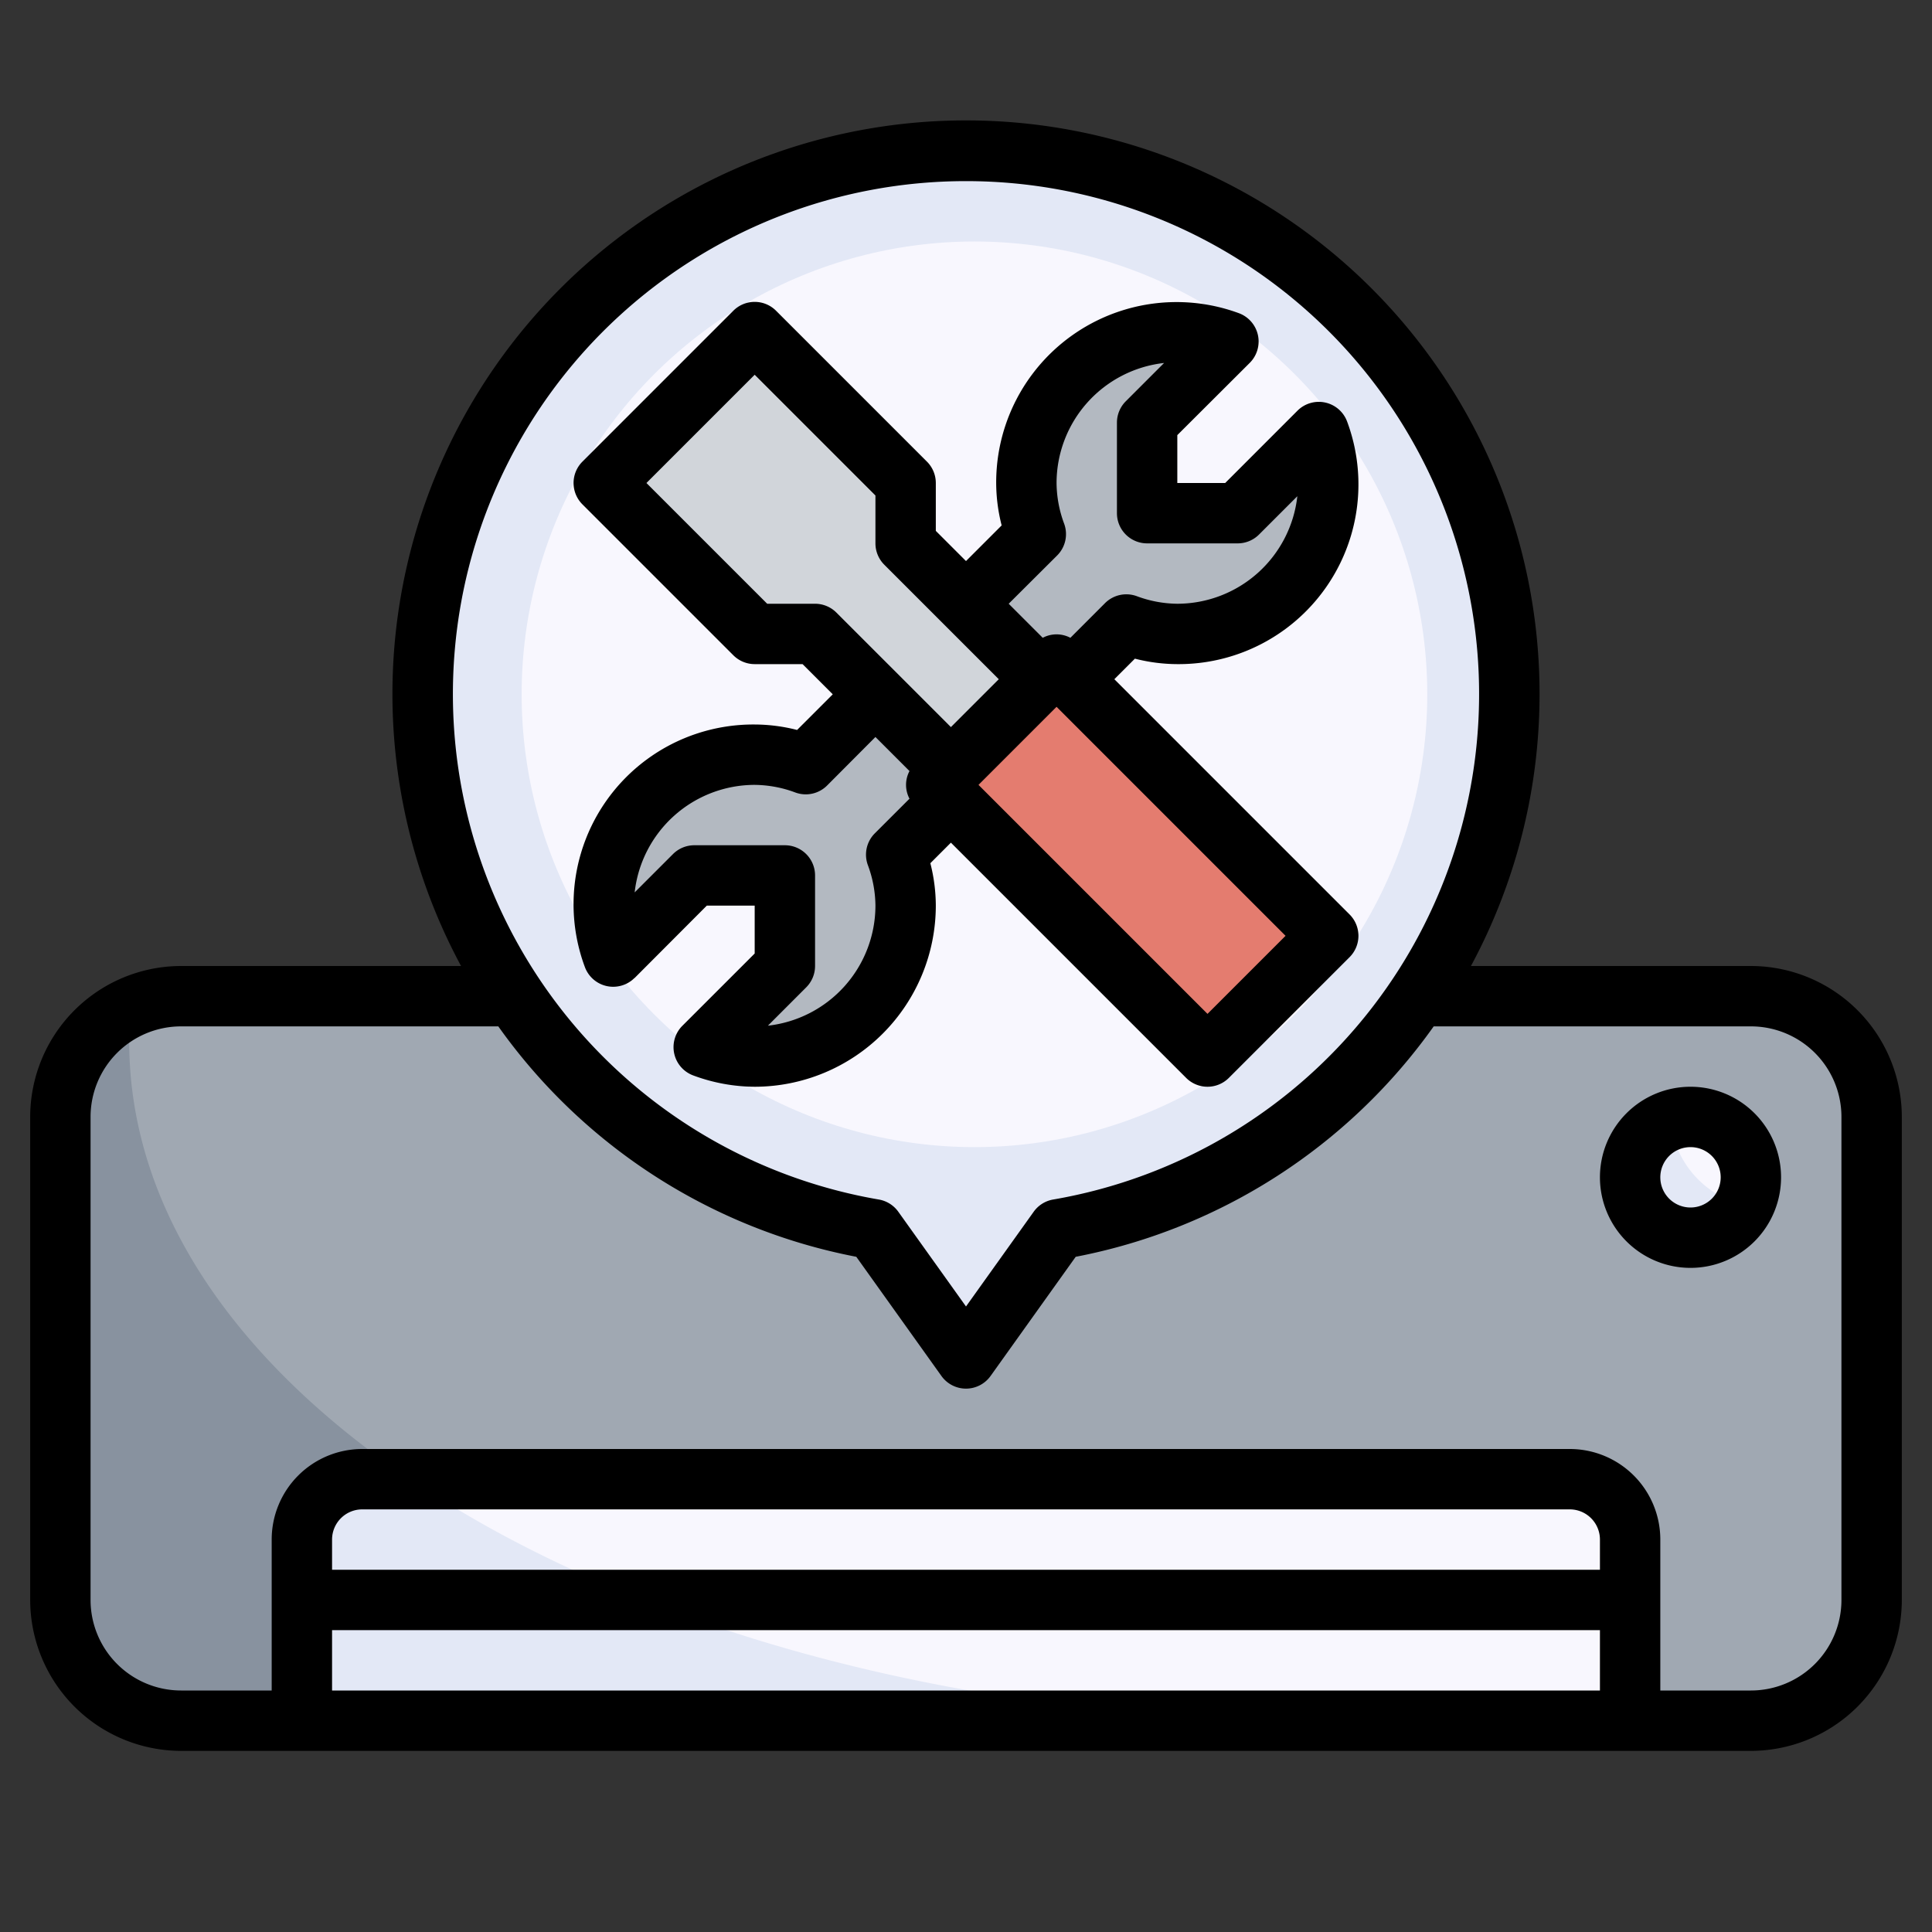 <svg id="Layer_3" height="512" viewBox="0 0 64 64" width="512" xmlns="http://www.w3.org/2000/svg" data-name="Layer 3"><rect x="0" y="0" width="64" height="64" fill="#333333" stroke="none"/><rect fill="#88929f" height="24" rx="4" width="60" x="2.28" y="33"/><path d="m62.28 53v-16a4 4 0 0 0 -4-4h-52a3.963 3.963 0 0 0 -1.957.531c-.024.322-.043.644-.043.969 0 12.426 17.685 22.5 39.5 22.5h14.5a4 4 0 0 0 4-4z" fill="#a0a8b2"/><path d="m52.28 49h-40a2 2 0 0 0 -2 2v6h44v-6a2 2 0 0 0 -2-2z" fill="#e3e8f6"/><path d="m52.28 49h-38.694c7.246 4.891 18.08 8 30.194 8h10.5v-6a2 2 0 0 0 -2-2z" fill="#f8f7fe"/><path d="m50.28 23a18 18 0 1 0 -21.056 17.722l3.056 4.278 3.056-4.278a17.991 17.991 0 0 0 14.944-17.722z" fill="#e3e8f6"/><circle cx="32.28" cy="23" fill="#f8f7fe" r="15"/><path d="m34.593 17.687a4.947 4.947 0 0 1 -.313-1.687 4.955 4.955 0 0 1 6.688-4.687l-2.688 2.687v3h3l2.688-2.687a4.947 4.947 0 0 1 .312 1.687 5 5 0 0 1 -5 5 4.947 4.947 0 0 1 -1.687-.313l-7.625 7.626a4.947 4.947 0 0 1 .312 1.687 5 5 0 0 1 -5 5 4.947 4.947 0 0 1 -1.687-.313l2.687-2.687v-3h-3l-2.687 2.687a4.947 4.947 0 0 1 -.313-1.687 4.955 4.955 0 0 1 6.688-4.687z" fill="#b3b9c1"/><path d="m30.28 18v-2l-5-5-5 5 5 5h2l4.5 4.5 3-3z" fill="#d1d5da"/><path d="m34.952 22.136h5.657v12.728h-5.657z" fill="#e47c6f" transform="matrix(.707 -.707 .707 .707 -9.087 35.062)"/><circle cx="56.28" cy="39" fill="#e3e8f6" r="2"/><path d="m58.02 39.969a1.976 1.976 0 0 0 .26-.969 1.986 1.986 0 0 0 -2.93-1.761 3.19 3.19 0 0 0 2.67 2.73z" fill="#f8f7fe"/><path d="m58 32h-9.273a19 19 0 1 0 -33.454 0h-9.273a5.006 5.006 0 0 0 -5 5v16a5.006 5.006 0 0 0 5 5h52a5.006 5.006 0 0 0 5-5v-16a5.006 5.006 0 0 0 -5-5zm-26-26a16.991 16.991 0 0 1 2.887 33.736 1 1 0 0 0 -.645.405l-2.242 3.138-2.242-3.138a1 1 0 0 0 -.645-.405 16.991 16.991 0 0 1 2.887-33.736zm21 46h-42v-1a1 1 0 0 1 1-1h40a1 1 0 0 1 1 1zm-42 2h42v2h-42zm50-1a3 3 0 0 1 -3 3h-3v-5a3 3 0 0 0 -3-3h-40a3 3 0 0 0 -3 3v5h-3a3 3 0 0 1 -3-3v-16a3 3 0 0 1 3-3h10.507a18.932 18.932 0 0 0 11.859 7.633l2.82 3.948a1 1 0 0 0 1.628 0l2.82-3.948a18.932 18.932 0 0 0 11.859-7.633h10.507a3 3 0 0 1 3 3z"/><path d="m56 36a3 3 0 1 0 3 3 3 3 0 0 0 -3-3zm0 4a1 1 0 1 1 1-1 1 1 0 0 1 -1 1z"/><path d="m21.02 32.4 2.394-2.4h1.586v1.586l-2.395 2.394a1 1 0 0 0 .369 1.649 5.908 5.908 0 0 0 2.026.371 6.006 6.006 0 0 0 6-6 5.727 5.727 0 0 0 -.181-1.405l.681-.681 7.793 7.793a1 1 0 0 0 1.414 0l4-4a1 1 0 0 0 0-1.414l-7.793-7.793.681-.681a5.727 5.727 0 0 0 1.405.181 5.955 5.955 0 0 0 5.628-8.027 1 1 0 0 0 -1.648-.368l-2.394 2.395h-1.586v-1.586l2.4-2.394a1 1 0 0 0 -.368-1.648 5.975 5.975 0 0 0 -8.032 5.628 5.727 5.727 0 0 0 .181 1.405l-1.181 1.181-1-1v-1.586a1 1 0 0 0 -.293-.707l-5-5a1 1 0 0 0 -1.414 0l-5 5a1 1 0 0 0 0 1.414l5 5a1 1 0 0 0 .707.293h1.586l1 1-1.181 1.181a5.727 5.727 0 0 0 -1.405-.181 5.955 5.955 0 0 0 -5.628 8.027 1 1 0 0 0 1.648.368zm18.98 1.186-7.586-7.586 2.586-2.586 7.586 7.586zm-4.98-15.186a1 1 0 0 0 .233-1.047 3.937 3.937 0 0 1 -.253-1.353 4.006 4.006 0 0 1 3.562-3.976l-1.269 1.269a1 1 0 0 0 -.293.707v3a1 1 0 0 0 1 1h3a1 1 0 0 0 .707-.293l1.269-1.269a4.006 4.006 0 0 1 -3.976 3.562 3.937 3.937 0 0 1 -1.348-.253 1 1 0 0 0 -1.047.233l-1.147 1.148a.977.977 0 0 0 -.916 0l-1.128-1.128zm-9.606 1.6-4-4 3.586-3.586 4 4v1.586a1 1 0 0 0 .293.707l3.793 3.793-1.586 1.586-3.793-3.793a1 1 0 0 0 -.707-.293zm-.414 6a3.937 3.937 0 0 1 1.348.253 1 1 0 0 0 1.052-.233l1.6-1.606 1.128 1.128a.977.977 0 0 0 0 .916l-1.148 1.147a1 1 0 0 0 -.233 1.047 3.937 3.937 0 0 1 .253 1.348 4.007 4.007 0 0 1 -3.562 3.977l1.269-1.27a1 1 0 0 0 .293-.707v-3a1 1 0 0 0 -1-1h-3a1 1 0 0 0 -.707.293l-1.269 1.269a4.006 4.006 0 0 1 3.976-3.562z"/></svg>